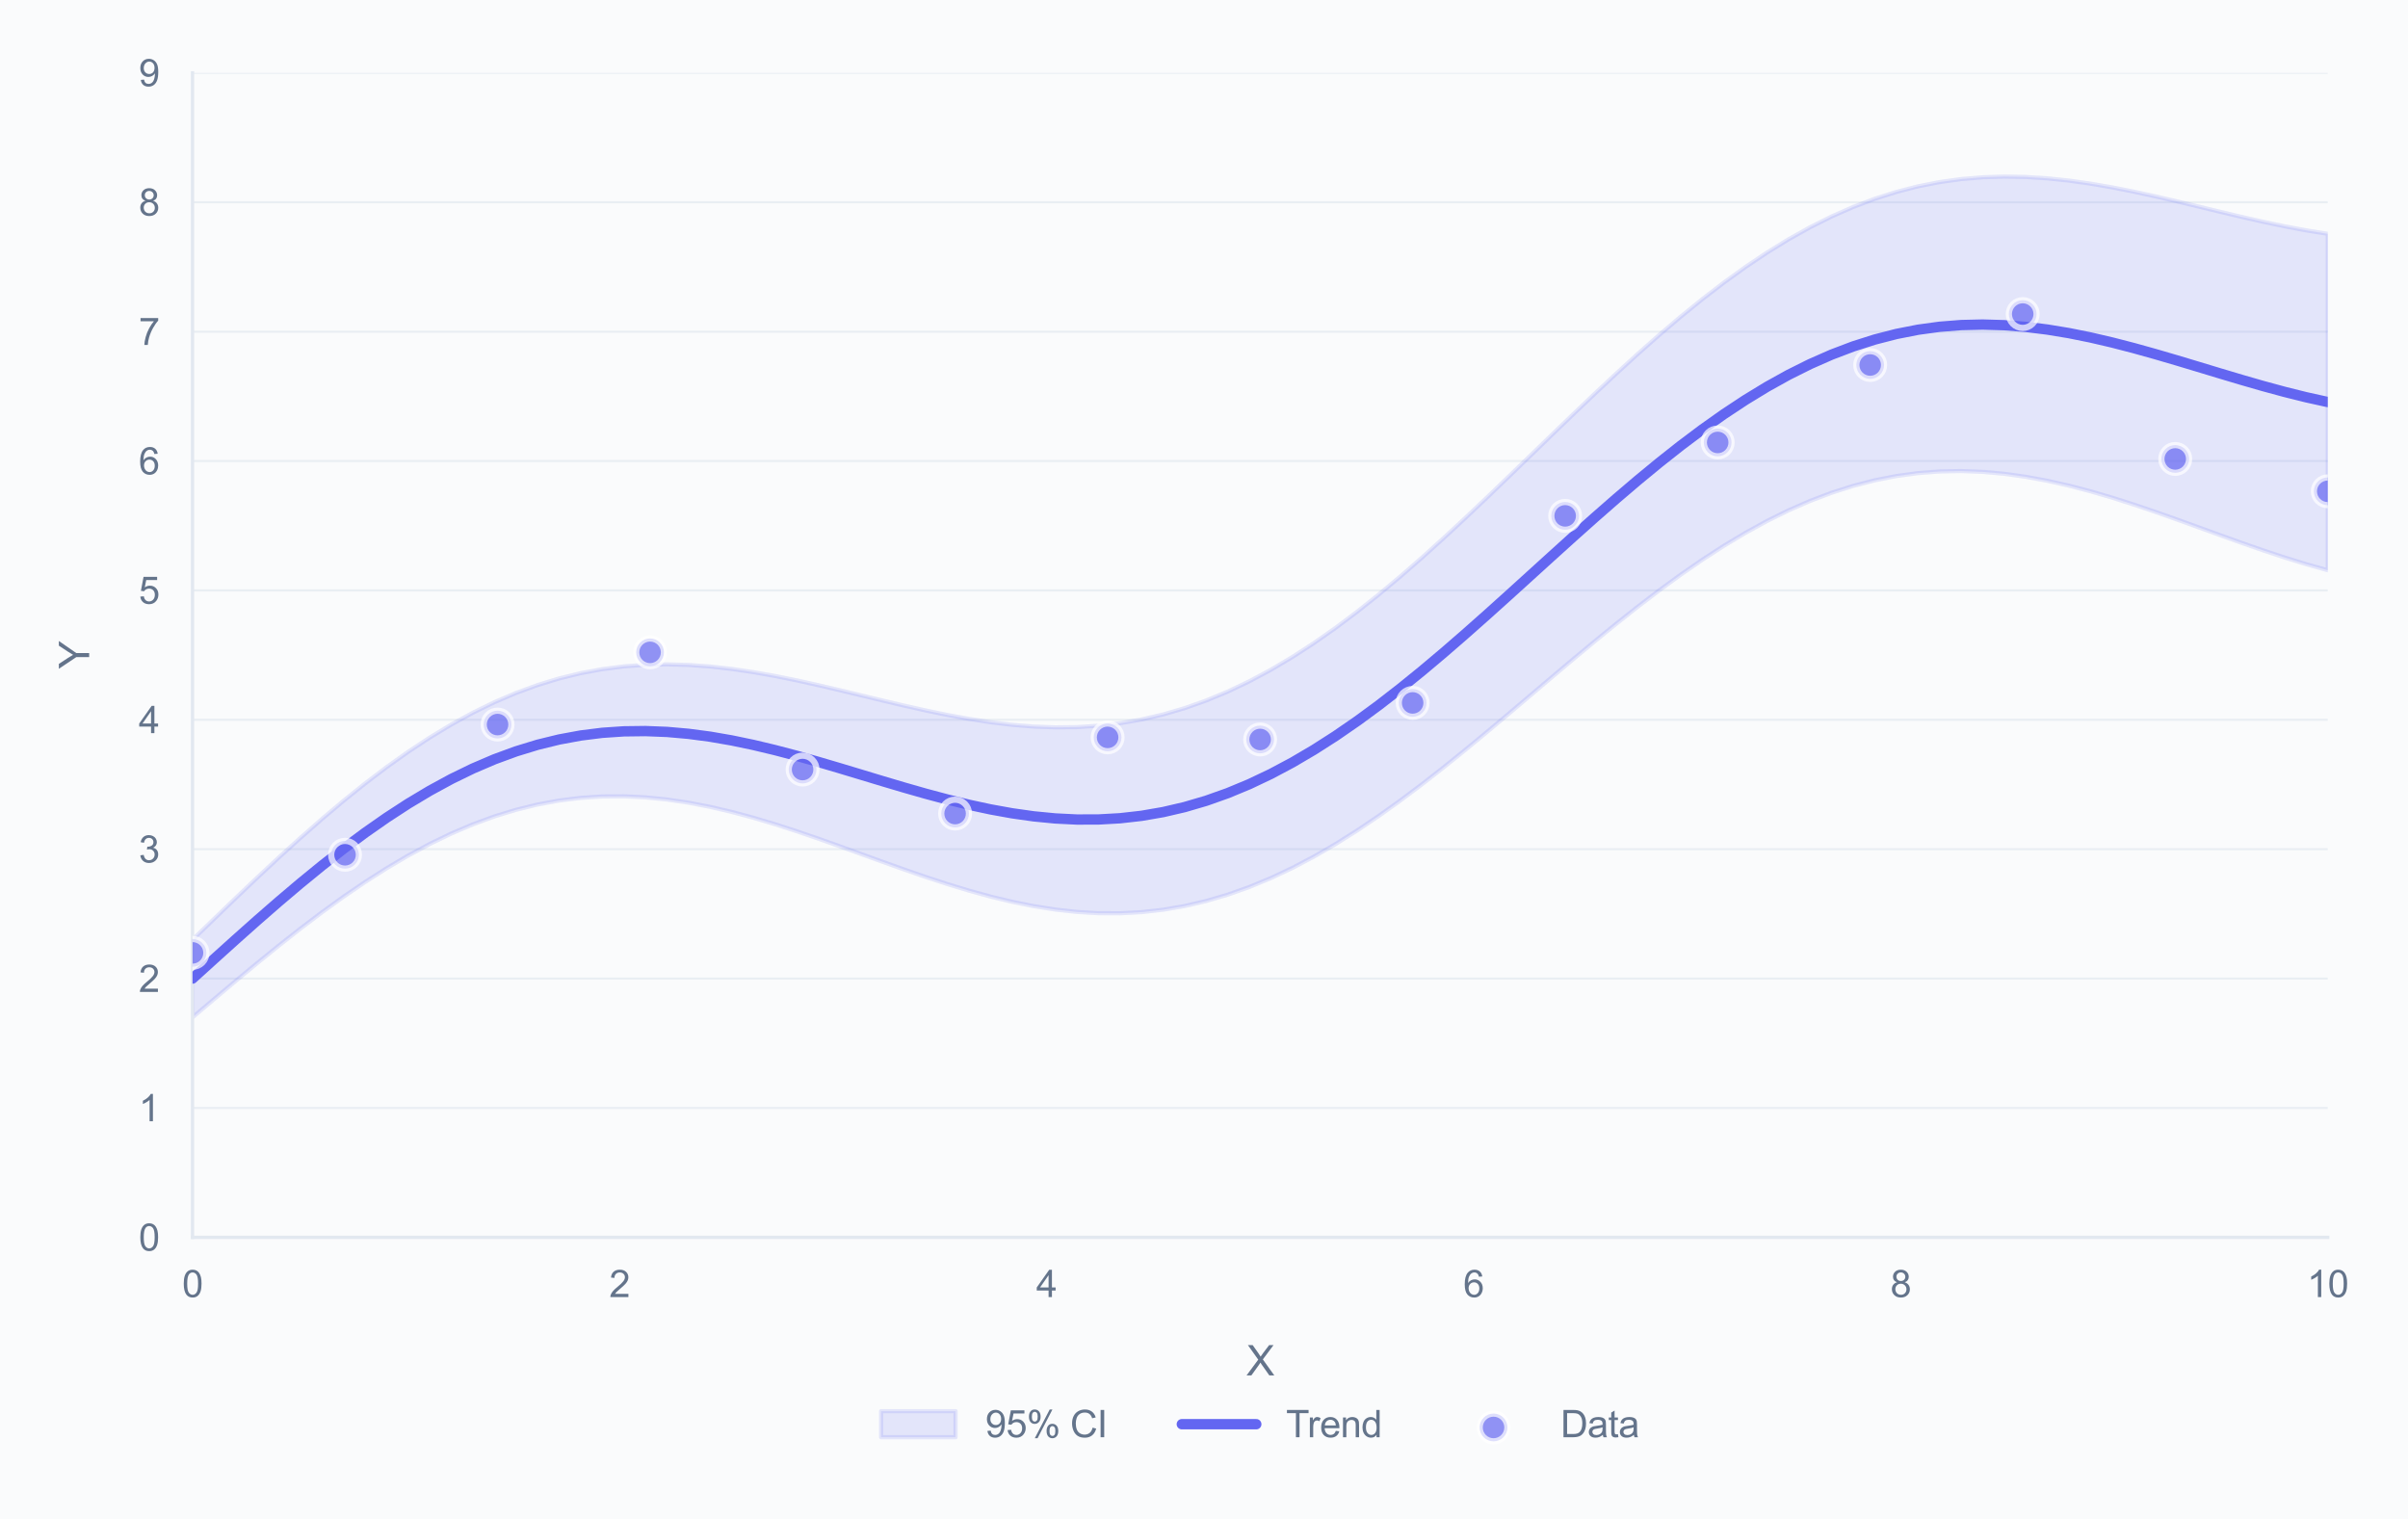 <?xml version="1.0" encoding="utf-8" standalone="no"?>
<!DOCTYPE svg PUBLIC "-//W3C//DTD SVG 1.1//EN"
  "http://www.w3.org/Graphics/SVG/1.1/DTD/svg11.dtd">
<svg xmlns:xlink="http://www.w3.org/1999/xlink" viewBox="0 0 582.24 367.295" xmlns="http://www.w3.org/2000/svg" version="1.1">
 <defs>
  <style type="text/css">*{stroke-linejoin: round; stroke-linecap: butt}</style>
 </defs>
 <g id="figure_1">
  <g id="patch_1">
   <path d="M 0 367.295 
L 582.24 367.295 
L 582.24 0 
L 0 0 
z
" style="fill: #fafbfc"/>
  </g>
  <g id="axes_1">
   <g id="patch_2">
    <path d="M 46.55 299.177 
L 562.835 299.177 
L 562.835 17.621 
L 46.55 17.621 
z
" style="fill: #fafbfc"/>
   </g>
   <g id="matplotlib.axis_1">
    <g id="xtick_1">
     <g id="text_1">
      <!-- 0 -->
      <g style="fill: #64748b" transform="translate(44.048 313.619) scale(0.09 -0.09)">
       <defs>
        <path id="ArialMT-30" d="M 266 2259 
Q 266 3072 433 3567 
Q 600 4063 929 4331 
Q 1259 4600 1759 4600 
Q 2128 4600 2406 4451 
Q 2684 4303 2865 4023 
Q 3047 3744 3150 3342 
Q 3253 2941 3253 2259 
Q 3253 1453 3087 958 
Q 2922 463 2592 192 
Q 2263 -78 1759 -78 
Q 1097 -78 719 397 
Q 266 969 266 2259 
z
M 844 2259 
Q 844 1131 1108 757 
Q 1372 384 1759 384 
Q 2147 384 2411 759 
Q 2675 1134 2675 2259 
Q 2675 3391 2411 3762 
Q 2147 4134 1753 4134 
Q 1366 4134 1134 3806 
Q 844 3388 844 2259 
z
" transform="scale(0.016)"/>
       </defs>
       <use xlink:href="#ArialMT-30"/>
      </g>
     </g>
    </g>
    <g id="xtick_2">
     <g id="text_2">
      <!-- 2 -->
      <g style="fill: #64748b" transform="translate(147.305 313.619) scale(0.09 -0.09)">
       <defs>
        <path id="ArialMT-32" d="M 3222 541 
L 3222 0 
L 194 0 
Q 188 203 259 391 
Q 375 700 629 1000 
Q 884 1300 1366 1694 
Q 2113 2306 2375 2664 
Q 2638 3022 2638 3341 
Q 2638 3675 2398 3904 
Q 2159 4134 1775 4134 
Q 1369 4134 1125 3890 
Q 881 3647 878 3216 
L 300 3275 
Q 359 3922 746 4261 
Q 1134 4600 1788 4600 
Q 2447 4600 2831 4234 
Q 3216 3869 3216 3328 
Q 3216 3053 3103 2787 
Q 2991 2522 2730 2228 
Q 2469 1934 1863 1422 
Q 1356 997 1212 845 
Q 1069 694 975 541 
L 3222 541 
z
" transform="scale(0.016)"/>
       </defs>
       <use xlink:href="#ArialMT-32"/>
      </g>
     </g>
    </g>
    <g id="xtick_3">
     <g id="text_3">
      <!-- 4 -->
      <g style="fill: #64748b" transform="translate(250.562 313.619) scale(0.09 -0.09)">
       <defs>
        <path id="ArialMT-34" d="M 2069 0 
L 2069 1097 
L 81 1097 
L 81 1613 
L 2172 4581 
L 2631 4581 
L 2631 1613 
L 3250 1613 
L 3250 1097 
L 2631 1097 
L 2631 0 
L 2069 0 
z
M 2069 1613 
L 2069 3678 
L 634 1613 
L 2069 1613 
z
" transform="scale(0.016)"/>
       </defs>
       <use xlink:href="#ArialMT-34"/>
      </g>
     </g>
    </g>
    <g id="xtick_4">
     <g id="text_4">
      <!-- 6 -->
      <g style="fill: #64748b" transform="translate(353.819 313.619) scale(0.09 -0.09)">
       <defs>
        <path id="ArialMT-36" d="M 3184 3459 
L 2625 3416 
Q 2550 3747 2413 3897 
Q 2184 4138 1850 4138 
Q 1581 4138 1378 3988 
Q 1113 3794 959 3422 
Q 806 3050 800 2363 
Q 1003 2672 1297 2822 
Q 1591 2972 1913 2972 
Q 2475 2972 2870 2558 
Q 3266 2144 3266 1488 
Q 3266 1056 3080 686 
Q 2894 316 2569 119 
Q 2244 -78 1831 -78 
Q 1128 -78 684 439 
Q 241 956 241 2144 
Q 241 3472 731 4075 
Q 1159 4600 1884 4600 
Q 2425 4600 2770 4297 
Q 3116 3994 3184 3459 
z
M 888 1484 
Q 888 1194 1011 928 
Q 1134 663 1356 523 
Q 1578 384 1822 384 
Q 2178 384 2434 671 
Q 2691 959 2691 1453 
Q 2691 1928 2437 2201 
Q 2184 2475 1800 2475 
Q 1419 2475 1153 2201 
Q 888 1928 888 1484 
z
" transform="scale(0.016)"/>
       </defs>
       <use xlink:href="#ArialMT-36"/>
      </g>
     </g>
    </g>
    <g id="xtick_5">
     <g id="text_5">
      <!-- 8 -->
      <g style="fill: #64748b" transform="translate(457.076 313.619) scale(0.09 -0.09)">
       <defs>
        <path id="ArialMT-38" d="M 1131 2484 
Q 781 2613 612 2850 
Q 444 3088 444 3419 
Q 444 3919 803 4259 
Q 1163 4600 1759 4600 
Q 2359 4600 2725 4251 
Q 3091 3903 3091 3403 
Q 3091 3084 2923 2848 
Q 2756 2613 2416 2484 
Q 2838 2347 3058 2040 
Q 3278 1734 3278 1309 
Q 3278 722 2862 322 
Q 2447 -78 1769 -78 
Q 1091 -78 675 323 
Q 259 725 259 1325 
Q 259 1772 486 2073 
Q 713 2375 1131 2484 
z
M 1019 3438 
Q 1019 3113 1228 2906 
Q 1438 2700 1772 2700 
Q 2097 2700 2305 2904 
Q 2513 3109 2513 3406 
Q 2513 3716 2298 3927 
Q 2084 4138 1766 4138 
Q 1444 4138 1231 3931 
Q 1019 3725 1019 3438 
z
M 838 1322 
Q 838 1081 952 856 
Q 1066 631 1291 507 
Q 1516 384 1775 384 
Q 2178 384 2440 643 
Q 2703 903 2703 1303 
Q 2703 1709 2433 1975 
Q 2163 2241 1756 2241 
Q 1359 2241 1098 1978 
Q 838 1716 838 1322 
z
" transform="scale(0.016)"/>
       </defs>
       <use xlink:href="#ArialMT-38"/>
      </g>
     </g>
    </g>
    <g id="xtick_6">
     <g id="text_6">
      <!-- 10 -->
      <g style="fill: #64748b" transform="translate(557.83 313.619) scale(0.09 -0.09)">
       <defs>
        <path id="ArialMT-31" d="M 2384 0 
L 1822 0 
L 1822 3584 
Q 1619 3391 1289 3197 
Q 959 3003 697 2906 
L 697 3450 
Q 1169 3672 1522 3987 
Q 1875 4303 2022 4600 
L 2384 4600 
L 2384 0 
z
" transform="scale(0.016)"/>
       </defs>
       <use xlink:href="#ArialMT-31"/>
       <use xlink:href="#ArialMT-30" transform="translate(55.615 0)"/>
      </g>
     </g>
    </g>
    <g id="text_7">
     <!-- X -->
     <g style="fill: #64748b" transform="translate(301.358 332.566) scale(0.1 -0.1)">
      <defs>
       <path id="ArialMT-58" d="M 28 0 
L 1800 2388 
L 238 4581 
L 959 4581 
L 1791 3406 
Q 2050 3041 2159 2844 
Q 2313 3094 2522 3366 
L 3444 4581 
L 4103 4581 
L 2494 2422 
L 4228 0 
L 3478 0 
L 2325 1634 
Q 2228 1775 2125 1941 
Q 1972 1691 1906 1597 
L 756 0 
L 28 0 
z
" transform="scale(0.016)"/>
      </defs>
      <use xlink:href="#ArialMT-58"/>
     </g>
    </g>
   </g>
   <g id="matplotlib.axis_2">
    <g id="ytick_1">
     <g id="line2d_1">
      <path d="M 46.55 299.177 
L 562.835 299.177 
" clip-path="url(#pc98c8aaa96)" style="fill: none; stroke: #e2e8f0; stroke-opacity: 0.7; stroke-width: 0.5; stroke-linecap: round"/>
     </g>
     <g id="text_8">
      <!-- 0 -->
      <g style="fill: #64748b" transform="translate(33.545 302.398) scale(0.09 -0.09)">
       <use xlink:href="#ArialMT-30"/>
      </g>
     </g>
    </g>
    <g id="ytick_2">
     <g id="line2d_2">
      <path d="M 46.55 267.893 
L 562.835 267.893 
" clip-path="url(#pc98c8aaa96)" style="fill: none; stroke: #e2e8f0; stroke-opacity: 0.7; stroke-width: 0.5; stroke-linecap: round"/>
     </g>
     <g id="text_9">
      <!-- 1 -->
      <g style="fill: #64748b" transform="translate(33.545 271.114) scale(0.09 -0.09)">
       <use xlink:href="#ArialMT-31"/>
      </g>
     </g>
    </g>
    <g id="ytick_3">
     <g id="line2d_3">
      <path d="M 46.55 236.609 
L 562.835 236.609 
" clip-path="url(#pc98c8aaa96)" style="fill: none; stroke: #e2e8f0; stroke-opacity: 0.7; stroke-width: 0.5; stroke-linecap: round"/>
     </g>
     <g id="text_10">
      <!-- 2 -->
      <g style="fill: #64748b" transform="translate(33.545 239.83) scale(0.09 -0.09)">
       <use xlink:href="#ArialMT-32"/>
      </g>
     </g>
    </g>
    <g id="ytick_4">
     <g id="line2d_4">
      <path d="M 46.55 205.325 
L 562.835 205.325 
" clip-path="url(#pc98c8aaa96)" style="fill: none; stroke: #e2e8f0; stroke-opacity: 0.7; stroke-width: 0.5; stroke-linecap: round"/>
     </g>
     <g id="text_11">
      <!-- 3 -->
      <g style="fill: #64748b" transform="translate(33.545 208.546) scale(0.09 -0.09)">
       <defs>
        <path id="ArialMT-33" d="M 269 1209 
L 831 1284 
Q 928 806 1161 595 
Q 1394 384 1728 384 
Q 2125 384 2398 659 
Q 2672 934 2672 1341 
Q 2672 1728 2419 1979 
Q 2166 2231 1775 2231 
Q 1616 2231 1378 2169 
L 1441 2663 
Q 1497 2656 1531 2656 
Q 1891 2656 2178 2843 
Q 2466 3031 2466 3422 
Q 2466 3731 2256 3934 
Q 2047 4138 1716 4138 
Q 1388 4138 1169 3931 
Q 950 3725 888 3313 
L 325 3413 
Q 428 3978 793 4289 
Q 1159 4600 1703 4600 
Q 2078 4600 2393 4439 
Q 2709 4278 2876 4000 
Q 3044 3722 3044 3409 
Q 3044 3113 2884 2869 
Q 2725 2625 2413 2481 
Q 2819 2388 3044 2092 
Q 3269 1797 3269 1353 
Q 3269 753 2831 336 
Q 2394 -81 1725 -81 
Q 1122 -81 723 278 
Q 325 638 269 1209 
z
" transform="scale(0.016)"/>
       </defs>
       <use xlink:href="#ArialMT-33"/>
      </g>
     </g>
    </g>
    <g id="ytick_5">
     <g id="line2d_5">
      <path d="M 46.55 174.041 
L 562.835 174.041 
" clip-path="url(#pc98c8aaa96)" style="fill: none; stroke: #e2e8f0; stroke-opacity: 0.7; stroke-width: 0.5; stroke-linecap: round"/>
     </g>
     <g id="text_12">
      <!-- 4 -->
      <g style="fill: #64748b" transform="translate(33.545 177.262) scale(0.09 -0.09)">
       <use xlink:href="#ArialMT-34"/>
      </g>
     </g>
    </g>
    <g id="ytick_6">
     <g id="line2d_6">
      <path d="M 46.55 142.757 
L 562.835 142.757 
" clip-path="url(#pc98c8aaa96)" style="fill: none; stroke: #e2e8f0; stroke-opacity: 0.7; stroke-width: 0.5; stroke-linecap: round"/>
     </g>
     <g id="text_13">
      <!-- 5 -->
      <g style="fill: #64748b" transform="translate(33.545 145.978) scale(0.09 -0.09)">
       <defs>
        <path id="ArialMT-35" d="M 266 1200 
L 856 1250 
Q 922 819 1161 601 
Q 1400 384 1738 384 
Q 2144 384 2425 690 
Q 2706 997 2706 1503 
Q 2706 1984 2436 2262 
Q 2166 2541 1728 2541 
Q 1456 2541 1237 2417 
Q 1019 2294 894 2097 
L 366 2166 
L 809 4519 
L 3088 4519 
L 3088 3981 
L 1259 3981 
L 1013 2750 
Q 1425 3038 1878 3038 
Q 2478 3038 2890 2622 
Q 3303 2206 3303 1553 
Q 3303 931 2941 478 
Q 2500 -78 1738 -78 
Q 1113 -78 717 272 
Q 322 622 266 1200 
z
" transform="scale(0.016)"/>
       </defs>
       <use xlink:href="#ArialMT-35"/>
      </g>
     </g>
    </g>
    <g id="ytick_7">
     <g id="line2d_7">
      <path d="M 46.55 111.473 
L 562.835 111.473 
" clip-path="url(#pc98c8aaa96)" style="fill: none; stroke: #e2e8f0; stroke-opacity: 0.7; stroke-width: 0.5; stroke-linecap: round"/>
     </g>
     <g id="text_14">
      <!-- 6 -->
      <g style="fill: #64748b" transform="translate(33.545 114.694) scale(0.09 -0.09)">
       <use xlink:href="#ArialMT-36"/>
      </g>
     </g>
    </g>
    <g id="ytick_8">
     <g id="line2d_8">
      <path d="M 46.55 80.189 
L 562.835 80.189 
" clip-path="url(#pc98c8aaa96)" style="fill: none; stroke: #e2e8f0; stroke-opacity: 0.7; stroke-width: 0.5; stroke-linecap: round"/>
     </g>
     <g id="text_15">
      <!-- 7 -->
      <g style="fill: #64748b" transform="translate(33.545 83.41) scale(0.09 -0.09)">
       <defs>
        <path id="ArialMT-37" d="M 303 3981 
L 303 4522 
L 3269 4522 
L 3269 4084 
Q 2831 3619 2401 2847 
Q 1972 2075 1738 1259 
Q 1569 684 1522 0 
L 944 0 
Q 953 541 1156 1306 
Q 1359 2072 1739 2783 
Q 2119 3494 2547 3981 
L 303 3981 
z
" transform="scale(0.016)"/>
       </defs>
       <use xlink:href="#ArialMT-37"/>
      </g>
     </g>
    </g>
    <g id="ytick_9">
     <g id="line2d_9">
      <path d="M 46.55 48.905 
L 562.835 48.905 
" clip-path="url(#pc98c8aaa96)" style="fill: none; stroke: #e2e8f0; stroke-opacity: 0.7; stroke-width: 0.5; stroke-linecap: round"/>
     </g>
     <g id="text_16">
      <!-- 8 -->
      <g style="fill: #64748b" transform="translate(33.545 52.126) scale(0.09 -0.09)">
       <use xlink:href="#ArialMT-38"/>
      </g>
     </g>
    </g>
    <g id="ytick_10">
     <g id="line2d_10">
      <path d="M 46.55 17.621 
L 562.835 17.621 
" clip-path="url(#pc98c8aaa96)" style="fill: none; stroke: #e2e8f0; stroke-opacity: 0.7; stroke-width: 0.5; stroke-linecap: round"/>
     </g>
     <g id="text_17">
      <!-- 9 -->
      <g style="fill: #64748b" transform="translate(33.545 20.842) scale(0.09 -0.09)">
       <defs>
        <path id="ArialMT-39" d="M 350 1059 
L 891 1109 
Q 959 728 1153 556 
Q 1347 384 1650 384 
Q 1909 384 2104 503 
Q 2300 622 2425 820 
Q 2550 1019 2634 1356 
Q 2719 1694 2719 2044 
Q 2719 2081 2716 2156 
Q 2547 1888 2255 1720 
Q 1963 1553 1622 1553 
Q 1053 1553 659 1965 
Q 266 2378 266 3053 
Q 266 3750 677 4175 
Q 1088 4600 1706 4600 
Q 2153 4600 2523 4359 
Q 2894 4119 3086 3673 
Q 3278 3228 3278 2384 
Q 3278 1506 3087 986 
Q 2897 466 2520 194 
Q 2144 -78 1638 -78 
Q 1100 -78 759 220 
Q 419 519 350 1059 
z
M 2653 3081 
Q 2653 3566 2395 3850 
Q 2138 4134 1775 4134 
Q 1400 4134 1122 3828 
Q 844 3522 844 3034 
Q 844 2597 1108 2323 
Q 1372 2050 1759 2050 
Q 2150 2050 2401 2323 
Q 2653 2597 2653 3081 
z
" transform="scale(0.016)"/>
       </defs>
       <use xlink:href="#ArialMT-39"/>
      </g>
     </g>
    </g>
    <g id="text_18">
     <!-- Y -->
     <g style="fill: #64748b" transform="translate(21.558 161.734) rotate(-90) scale(0.1 -0.1)">
      <defs>
       <path id="ArialMT-59" d="M 1784 0 
L 1784 1941 
L 19 4581 
L 756 4581 
L 1659 3200 
Q 1909 2813 2125 2425 
Q 2331 2784 2625 3234 
L 3513 4581 
L 4219 4581 
L 2391 1941 
L 2391 0 
L 1784 0 
z
" transform="scale(0.016)"/>
      </defs>
      <use xlink:href="#ArialMT-59"/>
     </g>
    </g>
   </g>
   <g id="FillBetweenPolyCollection_1">
    <defs>
     <path id="m8705c781d1" d="M 46.55 -140.071 
L 46.55 -121.3 
L 51.765 -125.719 
L 56.98 -130.105 
L 62.195 -134.428 
L 67.41 -138.655 
L 72.625 -142.757 
L 77.84 -146.705 
L 83.055 -150.471 
L 88.27 -154.029 
L 93.485 -157.358 
L 98.7 -160.434 
L 103.915 -163.241 
L 109.13 -165.761 
L 114.345 -167.984 
L 119.56 -169.897 
L 124.775 -171.496 
L 129.99 -172.776 
L 135.205 -173.738 
L 140.42 -174.384 
L 145.635 -174.721 
L 150.85 -174.758 
L 156.065 -174.508 
L 161.28 -173.986 
L 166.495 -173.21 
L 171.71 -172.202 
L 176.925 -170.984 
L 182.14 -169.582 
L 187.355 -168.022 
L 192.57 -166.334 
L 197.785 -164.548 
L 203 -162.695 
L 208.215 -160.806 
L 213.43 -158.914 
L 218.645 -157.051 
L 223.86 -155.248 
L 229.075 -153.538 
L 234.29 -151.95 
L 239.505 -150.513 
L 244.72 -149.255 
L 249.935 -148.203 
L 255.15 -147.378 
L 260.365 -146.803 
L 265.58 -146.496 
L 270.795 -146.474 
L 276.01 -146.749 
L 281.225 -147.331 
L 286.44 -148.228 
L 291.655 -149.444 
L 296.87 -150.978 
L 302.085 -152.828 
L 307.3 -154.988 
L 312.515 -157.448 
L 317.73 -160.198 
L 322.945 -163.221 
L 328.16 -166.5 
L 333.375 -170.013 
L 338.59 -173.739 
L 343.805 -177.652 
L 349.02 -181.725 
L 354.235 -185.929 
L 359.45 -190.234 
L 364.665 -194.61 
L 369.88 -199.025 
L 375.095 -203.446 
L 380.31 -207.842 
L 385.525 -212.18 
L 390.74 -216.429 
L 395.955 -220.559 
L 401.17 -224.54 
L 406.385 -228.345 
L 411.6 -231.948 
L 416.815 -235.325 
L 422.03 -238.455 
L 427.245 -241.318 
L 432.46 -243.898 
L 437.675 -246.181 
L 442.89 -248.158 
L 448.105 -249.822 
L 453.32 -251.167 
L 458.535 -252.193 
L 463.75 -252.903 
L 468.965 -253.302 
L 474.18 -253.399 
L 479.395 -253.207 
L 484.61 -252.739 
L 489.825 -252.013 
L 495.04 -251.05 
L 500.255 -249.873 
L 505.47 -248.506 
L 510.685 -246.976 
L 515.9 -245.312 
L 521.115 -243.543 
L 526.33 -241.701 
L 531.545 -239.817 
L 536.76 -237.923 
L 541.975 -236.051 
L 547.19 -234.234 
L 552.405 -232.502 
L 557.62 -230.887 
L 562.835 -229.417 
L 562.835 -310.756 
L 562.835 -310.756 
L 557.62 -311.593 
L 552.405 -312.577 
L 547.19 -313.676 
L 541.975 -314.862 
L 536.76 -316.101 
L 531.545 -317.363 
L 526.33 -318.616 
L 521.115 -319.826 
L 515.9 -320.962 
L 510.685 -321.995 
L 505.47 -322.892 
L 500.255 -323.627 
L 495.04 -324.173 
L 489.825 -324.504 
L 484.61 -324.597 
L 479.395 -324.433 
L 474.18 -323.994 
L 468.965 -323.265 
L 463.75 -322.233 
L 458.535 -320.891 
L 453.32 -319.233 
L 448.105 -317.256 
L 442.89 -314.961 
L 437.675 -312.352 
L 432.46 -309.436 
L 427.245 -306.224 
L 422.03 -302.729 
L 416.815 -298.968 
L 411.6 -294.959 
L 406.385 -290.724 
L 401.17 -286.287 
L 395.955 -281.673 
L 390.74 -276.912 
L 385.525 -272.03 
L 380.31 -267.06 
L 375.095 -262.033 
L 369.88 -256.98 
L 364.665 -251.933 
L 359.45 -246.925 
L 354.235 -241.987 
L 349.02 -237.151 
L 343.805 -232.446 
L 338.59 -227.901 
L 333.375 -223.544 
L 328.16 -219.398 
L 322.945 -215.487 
L 317.73 -211.832 
L 312.515 -208.451 
L 307.3 -205.358 
L 302.085 -202.566 
L 296.87 -200.084 
L 291.655 -197.918 
L 286.44 -196.071 
L 281.225 -194.542 
L 276.01 -193.327 
L 270.795 -192.42 
L 265.58 -191.81 
L 260.365 -191.485 
L 255.15 -191.428 
L 249.935 -191.621 
L 244.72 -192.042 
L 239.505 -192.668 
L 234.29 -193.472 
L 229.075 -194.428 
L 223.86 -195.507 
L 218.645 -196.677 
L 213.43 -197.908 
L 208.215 -199.168 
L 203 -200.425 
L 197.785 -201.647 
L 192.57 -202.801 
L 187.355 -203.857 
L 182.14 -204.784 
L 176.925 -205.554 
L 171.71 -206.14 
L 166.495 -206.517 
L 161.28 -206.66 
L 156.065 -206.55 
L 150.85 -206.168 
L 145.635 -205.499 
L 140.42 -204.53 
L 135.205 -203.252 
L 129.99 -201.659 
L 124.775 -199.746 
L 119.56 -197.516 
L 114.345 -194.97 
L 109.13 -192.116 
L 103.915 -188.963 
L 98.7 -185.525 
L 93.485 -181.816 
L 88.27 -177.856 
L 83.055 -173.665 
L 77.84 -169.267 
L 72.625 -164.688 
L 67.41 -159.954 
L 62.195 -155.094 
L 56.98 -150.14 
L 51.765 -145.121 
L 46.55 -140.071 
z
" style="stroke: #6366f1; stroke-opacity: 0.15"/>
    </defs>
    <g clip-path="url(#pc98c8aaa96)">
     <use xlink:href="#m8705c781d1" x="0" y="367.295" style="fill: #6366f1; fill-opacity: 0.15; stroke: #6366f1; stroke-opacity: 0.15"/>
    </g>
   </g>
   <g id="patch_3">
    <path d="M 46.55 299.177 
L 46.55 17.621 
" style="fill: none; stroke: #e2e8f0; stroke-width: 0.8; stroke-linejoin: miter; stroke-linecap: square"/>
   </g>
   <g id="patch_4">
    <path d="M 46.55 299.177 
L 562.835 299.177 
" style="fill: none; stroke: #e2e8f0; stroke-width: 0.8; stroke-linejoin: miter; stroke-linecap: square"/>
   </g>
   <g id="line2d_11">
    <path d="M 46.55 236.609 
L 51.765 231.874 
L 56.98 227.172 
L 62.195 222.533 
L 67.41 217.99 
L 72.625 213.572 
L 77.84 209.309 
L 83.055 205.227 
L 88.27 201.352 
L 93.485 197.708 
L 98.7 194.315 
L 103.915 191.193 
L 109.13 188.356 
L 114.345 185.818 
L 119.56 183.588 
L 124.775 181.673 
L 129.99 180.077 
L 135.205 178.8 
L 140.42 177.837 
L 145.635 177.185 
L 150.85 176.831 
L 156.065 176.765 
L 161.28 176.971 
L 166.495 177.431 
L 171.71 178.123 
L 176.925 179.025 
L 182.14 180.112 
L 187.355 181.355 
L 192.57 182.727 
L 197.785 184.197 
L 203 185.735 
L 208.215 187.307 
L 213.43 188.884 
L 218.645 190.431 
L 223.86 191.917 
L 229.075 193.312 
L 234.29 194.584 
L 239.505 195.704 
L 244.72 196.646 
L 249.935 197.383 
L 255.15 197.891 
L 260.365 198.151 
L 265.58 198.141 
L 270.795 197.848 
L 276.01 197.257 
L 281.225 196.358 
L 286.44 195.145 
L 291.655 193.614 
L 296.87 191.764 
L 302.085 189.598 
L 307.3 187.122 
L 312.515 184.345 
L 317.73 181.279 
L 322.945 177.94 
L 328.16 174.346 
L 333.375 170.516 
L 338.59 166.474 
L 343.805 162.245 
L 349.02 157.857 
L 354.235 153.336 
L 359.45 148.715 
L 364.665 144.023 
L 369.88 139.292 
L 375.095 134.555 
L 380.31 129.843 
L 385.525 125.189 
L 390.74 120.624 
L 395.955 116.178 
L 401.17 111.881 
L 406.385 107.76 
L 411.6 103.841 
L 416.815 100.148 
L 422.03 96.703 
L 427.245 93.524 
L 432.46 90.628 
L 437.675 88.028 
L 442.89 85.735 
L 448.105 83.756 
L 453.32 82.095 
L 458.535 80.752 
L 463.75 79.726 
L 468.965 79.011 
L 474.18 78.598 
L 479.395 78.475 
L 484.61 78.627 
L 489.825 79.036 
L 495.04 79.683 
L 500.255 80.544 
L 505.47 81.595 
L 510.685 82.809 
L 515.9 84.157 
L 521.115 85.61 
L 526.33 87.136 
L 531.545 88.704 
L 536.76 90.282 
L 541.975 91.838 
L 547.19 93.34 
L 552.405 94.755 
L 557.62 96.054 
L 562.835 97.208 
" clip-path="url(#pc98c8aaa96)" style="fill: none; stroke: #6366f1; stroke-width: 2.5; stroke-linecap: round"/>
   </g>
   <g id="PathCollection_1">
    <defs>
     <path id="m1fb43b28c2" d="M 0 3.354 
C 0.89 3.354 1.743 3.001 2.372 2.372 
C 3.001 1.743 3.354 0.89 3.354 0 
C 3.354 -0.89 3.001 -1.743 2.372 -2.372 
C 1.743 -3.001 0.89 -3.354 0 -3.354 
C -0.89 -3.354 -1.743 -3.001 -2.372 -2.372 
C -3.001 -1.743 -3.354 -0.89 -3.354 0 
C -3.354 0.89 -3.001 1.743 -2.372 2.372 
C -1.743 3.001 -0.89 3.354 0 3.354 
z
" style="stroke: #ffffff; stroke-opacity: 0.7; stroke-width: 1.5"/>
    </defs>
    <g clip-path="url(#pc98c8aaa96)">
     <use xlink:href="#m1fb43b28c2" x="46.55" y="230.393" style="fill: #6366f1; fill-opacity: 0.7; stroke: #ffffff; stroke-opacity: 0.7; stroke-width: 1.5"/>
     <use xlink:href="#m1fb43b28c2" x="83.428" y="206.673" style="fill: #6366f1; fill-opacity: 0.7; stroke: #ffffff; stroke-opacity: 0.7; stroke-width: 1.5"/>
     <use xlink:href="#m1fb43b28c2" x="120.305" y="175.19" style="fill: #6366f1; fill-opacity: 0.7; stroke: #ffffff; stroke-opacity: 0.7; stroke-width: 1.5"/>
     <use xlink:href="#m1fb43b28c2" x="157.183" y="157.729" style="fill: #6366f1; fill-opacity: 0.7; stroke: #ffffff; stroke-opacity: 0.7; stroke-width: 1.5"/>
     <use xlink:href="#m1fb43b28c2" x="194.06" y="186.068" style="fill: #6366f1; fill-opacity: 0.7; stroke: #ffffff; stroke-opacity: 0.7; stroke-width: 1.5"/>
     <use xlink:href="#m1fb43b28c2" x="230.938" y="196.711" style="fill: #6366f1; fill-opacity: 0.7; stroke: #ffffff; stroke-opacity: 0.7; stroke-width: 1.5"/>
     <use xlink:href="#m1fb43b28c2" x="267.815" y="178.29" style="fill: #6366f1; fill-opacity: 0.7; stroke: #ffffff; stroke-opacity: 0.7; stroke-width: 1.5"/>
     <use xlink:href="#m1fb43b28c2" x="304.693" y="178.795" style="fill: #6366f1; fill-opacity: 0.7; stroke: #ffffff; stroke-opacity: 0.7; stroke-width: 1.5"/>
     <use xlink:href="#m1fb43b28c2" x="341.57" y="169.954" style="fill: #6366f1; fill-opacity: 0.7; stroke: #ffffff; stroke-opacity: 0.7; stroke-width: 1.5"/>
     <use xlink:href="#m1fb43b28c2" x="378.448" y="124.732" style="fill: #6366f1; fill-opacity: 0.7; stroke: #ffffff; stroke-opacity: 0.7; stroke-width: 1.5"/>
     <use xlink:href="#m1fb43b28c2" x="415.325" y="106.978" style="fill: #6366f1; fill-opacity: 0.7; stroke: #ffffff; stroke-opacity: 0.7; stroke-width: 1.5"/>
     <use xlink:href="#m1fb43b28c2" x="452.203" y="88.252" style="fill: #6366f1; fill-opacity: 0.7; stroke: #ffffff; stroke-opacity: 0.7; stroke-width: 1.5"/>
     <use xlink:href="#m1fb43b28c2" x="489.08" y="75.935" style="fill: #6366f1; fill-opacity: 0.7; stroke: #ffffff; stroke-opacity: 0.7; stroke-width: 1.5"/>
     <use xlink:href="#m1fb43b28c2" x="525.958" y="110.967" style="fill: #6366f1; fill-opacity: 0.7; stroke: #ffffff; stroke-opacity: 0.7; stroke-width: 1.5"/>
     <use xlink:href="#m1fb43b28c2" x="562.835" y="118.793" style="fill: #6366f1; fill-opacity: 0.7; stroke: #ffffff; stroke-opacity: 0.7; stroke-width: 1.5"/>
    </g>
   </g>
   <g id="legend_1">
    <g id="patch_5">
     <path d="M 213.046 347.506 
L 231.046 347.506 
L 231.046 341.206 
L 213.046 341.206 
z
" style="fill: #6366f1; fill-opacity: 0.15; stroke: #6366f1; stroke-opacity: 0.15; stroke-linejoin: miter"/>
    </g>
    <g id="text_19">
     <!-- 95% CI -->
     <g style="fill: #64748b" transform="translate(238.246 347.506) scale(0.09 -0.09)">
      <defs>
       <path id="ArialMT-25" d="M 372 3481 
Q 372 3972 619 4315 
Q 866 4659 1334 4659 
Q 1766 4659 2048 4351 
Q 2331 4044 2331 3447 
Q 2331 2866 2045 2552 
Q 1759 2238 1341 2238 
Q 925 2238 648 2547 
Q 372 2856 372 3481 
z
M 1350 4272 
Q 1141 4272 1002 4090 
Q 863 3909 863 3425 
Q 863 2984 1003 2804 
Q 1144 2625 1350 2625 
Q 1563 2625 1702 2806 
Q 1841 2988 1841 3469 
Q 1841 3913 1700 4092 
Q 1559 4272 1350 4272 
z
M 1353 -169 
L 3859 4659 
L 4316 4659 
L 1819 -169 
L 1353 -169 
z
M 3334 1075 
Q 3334 1569 3581 1911 
Q 3828 2253 4300 2253 
Q 4731 2253 5014 1945 
Q 5297 1638 5297 1041 
Q 5297 459 5011 145 
Q 4725 -169 4303 -169 
Q 3888 -169 3611 142 
Q 3334 453 3334 1075 
z
M 4316 1866 
Q 4103 1866 3964 1684 
Q 3825 1503 3825 1019 
Q 3825 581 3965 400 
Q 4106 219 4313 219 
Q 4528 219 4667 400 
Q 4806 581 4806 1063 
Q 4806 1506 4665 1686 
Q 4525 1866 4316 1866 
z
" transform="scale(0.016)"/>
       <path id="ArialMT-20" transform="scale(0.016)"/>
       <path id="ArialMT-43" d="M 3763 1606 
L 4369 1453 
Q 4178 706 3683 314 
Q 3188 -78 2472 -78 
Q 1731 -78 1267 223 
Q 803 525 561 1097 
Q 319 1669 319 2325 
Q 319 3041 592 3573 
Q 866 4106 1370 4382 
Q 1875 4659 2481 4659 
Q 3169 4659 3637 4309 
Q 4106 3959 4291 3325 
L 3694 3184 
Q 3534 3684 3231 3912 
Q 2928 4141 2469 4141 
Q 1941 4141 1586 3887 
Q 1231 3634 1087 3207 
Q 944 2781 944 2328 
Q 944 1744 1114 1308 
Q 1284 872 1643 656 
Q 2003 441 2422 441 
Q 2931 441 3284 734 
Q 3638 1028 3763 1606 
z
" transform="scale(0.016)"/>
       <path id="ArialMT-49" d="M 597 0 
L 597 4581 
L 1203 4581 
L 1203 0 
L 597 0 
z
" transform="scale(0.016)"/>
      </defs>
      <use xlink:href="#ArialMT-39"/>
      <use xlink:href="#ArialMT-35" transform="translate(55.615 0)"/>
      <use xlink:href="#ArialMT-25" transform="translate(111.23 0)"/>
      <use xlink:href="#ArialMT-20" transform="translate(200.146 0)"/>
      <use xlink:href="#ArialMT-43" transform="translate(227.93 0)"/>
      <use xlink:href="#ArialMT-49" transform="translate(300.146 0)"/>
     </g>
    </g>
    <g id="line2d_12">
     <path d="M 285.759 344.356 
L 294.759 344.356 
L 303.759 344.356 
" style="fill: none; stroke: #6366f1; stroke-width: 2.5; stroke-linecap: round"/>
    </g>
    <g id="text_20">
     <!-- Trend -->
     <g style="fill: #64748b" transform="translate(310.959 347.506) scale(0.09 -0.09)">
      <defs>
       <path id="ArialMT-54" d="M 1659 0 
L 1659 4041 
L 150 4041 
L 150 4581 
L 3781 4581 
L 3781 4041 
L 2266 4041 
L 2266 0 
L 1659 0 
z
" transform="scale(0.016)"/>
       <path id="ArialMT-72" d="M 416 0 
L 416 3319 
L 922 3319 
L 922 2816 
Q 1116 3169 1280 3281 
Q 1444 3394 1641 3394 
Q 1925 3394 2219 3213 
L 2025 2691 
Q 1819 2813 1613 2813 
Q 1428 2813 1281 2702 
Q 1134 2591 1072 2394 
Q 978 2094 978 1738 
L 978 0 
L 416 0 
z
" transform="scale(0.016)"/>
       <path id="ArialMT-65" d="M 2694 1069 
L 3275 997 
Q 3138 488 2766 206 
Q 2394 -75 1816 -75 
Q 1088 -75 661 373 
Q 234 822 234 1631 
Q 234 2469 665 2931 
Q 1097 3394 1784 3394 
Q 2450 3394 2872 2941 
Q 3294 2488 3294 1666 
Q 3294 1616 3291 1516 
L 816 1516 
Q 847 969 1125 678 
Q 1403 388 1819 388 
Q 2128 388 2347 550 
Q 2566 713 2694 1069 
z
M 847 1978 
L 2700 1978 
Q 2663 2397 2488 2606 
Q 2219 2931 1791 2931 
Q 1403 2931 1139 2672 
Q 875 2413 847 1978 
z
" transform="scale(0.016)"/>
       <path id="ArialMT-6e" d="M 422 0 
L 422 3319 
L 928 3319 
L 928 2847 
Q 1294 3394 1984 3394 
Q 2284 3394 2536 3286 
Q 2788 3178 2913 3003 
Q 3038 2828 3088 2588 
Q 3119 2431 3119 2041 
L 3119 0 
L 2556 0 
L 2556 2019 
Q 2556 2363 2490 2533 
Q 2425 2703 2258 2804 
Q 2091 2906 1866 2906 
Q 1506 2906 1245 2678 
Q 984 2450 984 1813 
L 984 0 
L 422 0 
z
" transform="scale(0.016)"/>
       <path id="ArialMT-64" d="M 2575 0 
L 2575 419 
Q 2259 -75 1647 -75 
Q 1250 -75 917 144 
Q 584 363 401 755 
Q 219 1147 219 1656 
Q 219 2153 384 2558 
Q 550 2963 881 3178 
Q 1213 3394 1622 3394 
Q 1922 3394 2156 3267 
Q 2391 3141 2538 2938 
L 2538 4581 
L 3097 4581 
L 3097 0 
L 2575 0 
z
M 797 1656 
Q 797 1019 1065 703 
Q 1334 388 1700 388 
Q 2069 388 2326 689 
Q 2584 991 2584 1609 
Q 2584 2291 2321 2609 
Q 2059 2928 1675 2928 
Q 1300 2928 1048 2622 
Q 797 2316 797 1656 
z
" transform="scale(0.016)"/>
      </defs>
      <use xlink:href="#ArialMT-54"/>
      <use xlink:href="#ArialMT-72" transform="translate(57.334 0)"/>
      <use xlink:href="#ArialMT-65" transform="translate(90.635 0)"/>
      <use xlink:href="#ArialMT-6e" transform="translate(146.25 0)"/>
      <use xlink:href="#ArialMT-64" transform="translate(201.865 0)"/>
     </g>
    </g>
    <g id="PathCollection_2">
     <g>
      <use xlink:href="#m1fb43b28c2" x="361.13" y="345.143" style="fill: #6366f1; fill-opacity: 0.7; stroke: #ffffff; stroke-opacity: 0.7; stroke-width: 1.5"/>
     </g>
    </g>
    <g id="text_21">
     <!-- Data -->
     <g style="fill: #64748b" transform="translate(377.33 347.506) scale(0.09 -0.09)">
      <defs>
       <path id="ArialMT-44" d="M 494 0 
L 494 4581 
L 2072 4581 
Q 2606 4581 2888 4516 
Q 3281 4425 3559 4188 
Q 3922 3881 4101 3404 
Q 4281 2928 4281 2316 
Q 4281 1794 4159 1391 
Q 4038 988 3847 723 
Q 3656 459 3429 307 
Q 3203 156 2883 78 
Q 2563 0 2147 0 
L 494 0 
z
M 1100 541 
L 2078 541 
Q 2531 541 2789 625 
Q 3047 709 3200 863 
Q 3416 1078 3536 1442 
Q 3656 1806 3656 2325 
Q 3656 3044 3420 3430 
Q 3184 3816 2847 3947 
Q 2603 4041 2063 4041 
L 1100 4041 
L 1100 541 
z
" transform="scale(0.016)"/>
       <path id="ArialMT-61" d="M 2588 409 
Q 2275 144 1986 34 
Q 1697 -75 1366 -75 
Q 819 -75 525 192 
Q 231 459 231 875 
Q 231 1119 342 1320 
Q 453 1522 633 1644 
Q 813 1766 1038 1828 
Q 1203 1872 1538 1913 
Q 2219 1994 2541 2106 
Q 2544 2222 2544 2253 
Q 2544 2597 2384 2738 
Q 2169 2928 1744 2928 
Q 1347 2928 1158 2789 
Q 969 2650 878 2297 
L 328 2372 
Q 403 2725 575 2942 
Q 747 3159 1072 3276 
Q 1397 3394 1825 3394 
Q 2250 3394 2515 3294 
Q 2781 3194 2906 3042 
Q 3031 2891 3081 2659 
Q 3109 2516 3109 2141 
L 3109 1391 
Q 3109 606 3145 398 
Q 3181 191 3288 0 
L 2700 0 
Q 2613 175 2588 409 
z
M 2541 1666 
Q 2234 1541 1622 1453 
Q 1275 1403 1131 1340 
Q 988 1278 909 1158 
Q 831 1038 831 891 
Q 831 666 1001 516 
Q 1172 366 1500 366 
Q 1825 366 2078 508 
Q 2331 650 2450 897 
Q 2541 1088 2541 1459 
L 2541 1666 
z
" transform="scale(0.016)"/>
       <path id="ArialMT-74" d="M 1650 503 
L 1731 6 
Q 1494 -44 1306 -44 
Q 1000 -44 831 53 
Q 663 150 594 308 
Q 525 466 525 972 
L 525 2881 
L 113 2881 
L 113 3319 
L 525 3319 
L 525 4141 
L 1084 4478 
L 1084 3319 
L 1650 3319 
L 1650 2881 
L 1084 2881 
L 1084 941 
Q 1084 700 1114 631 
Q 1144 563 1211 522 
Q 1278 481 1403 481 
Q 1497 481 1650 503 
z
" transform="scale(0.016)"/>
      </defs>
      <use xlink:href="#ArialMT-44"/>
      <use xlink:href="#ArialMT-61" transform="translate(72.217 0)"/>
      <use xlink:href="#ArialMT-74" transform="translate(127.832 0)"/>
      <use xlink:href="#ArialMT-61" transform="translate(155.615 0)"/>
     </g>
    </g>
   </g>
  </g>
 </g>
 <defs>
  <clipPath id="pc98c8aaa96">
   <rect x="46.55" y="17.621" width="516.285" height="281.556"/>
  </clipPath>
 </defs>
</svg>
